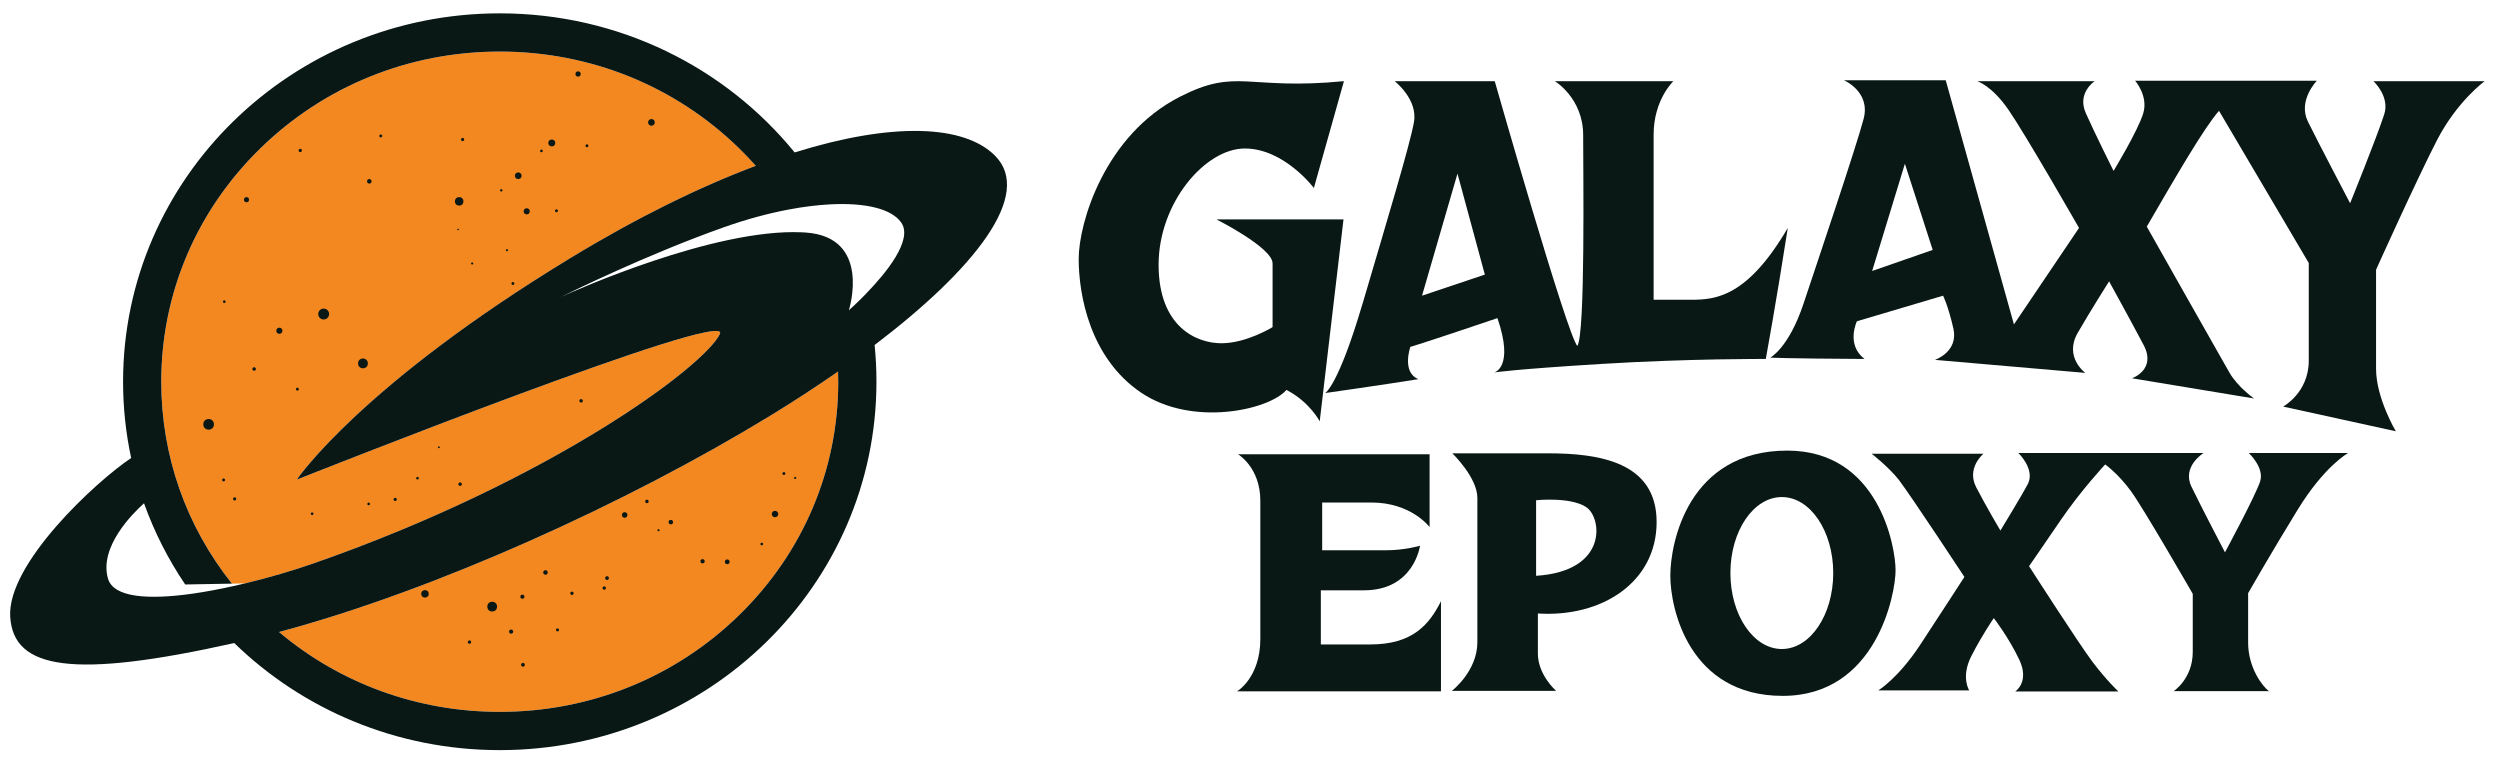 <?xml version="1.0" encoding="UTF-8"?>
<svg id="Layer_4" xmlns="http://www.w3.org/2000/svg" version="1.1" viewBox="0 0 775.57 236.41">
  <!-- Generator: Adobe Illustrator 29.7.1, SVG Export Plug-In . SVG Version: 2.1.1 Build 8)  -->
  <defs>
    <style>
      .st0 {
        fill: #f48820;
      }

      .st1 {
        fill: #091815;
      }
    </style>
  </defs>
  <path class="st1" d="M425.15,199.93h-15.39v-16.8h13.41c15.53,0,17.36-13.83,17.36-13.83,0,0-4.66,1.41-10.59,1.41h-19.76v-14.82h15.25c12.42,0,18.07,7.62,18.07,7.62v-22.59h-59.43s6.92,4.09,6.92,14.4v42.91c0,12-7.2,16.23-7.2,16.23h63.24v-27.95c-3.67,7.34-8.89,13.41-21.88,13.41Z"/>
  <path class="st1" d="M480.21,140.64h-29.65s7.76,7.48,7.76,13.83v44.75c0,9.03-7.91,15.1-7.91,15.1h32.33s-5.65-4.94-5.65-11.58v-12.42c19.9,1.27,36.84-9.74,36.84-28.37s-17.79-21.32-33.74-21.32ZM476.54,178.62v-23.43s10.59-1.13,15.53,2.12c4.94,3.25,6.92,19.9-15.53,21.32Z"/>
  <path class="st1" d="M554.46,139.79c-30.77,0-36.28,28.66-36.28,38.82s5.79,37.27,34.87,37.27,35.01-31.62,35.01-38.96-5.22-37.13-33.6-37.13ZM552.77,201.34c-8.81,0-15.95-10.55-15.95-23.57s7.14-23.57,15.95-23.57,15.95,10.55,15.95,23.57-7.14,23.57-15.95,23.57Z"/>
  <path class="st1" d="M701.2,149.23c-1.29,4.19-10.95,22.12-10.95,22.12,0,0-7.41-14.17-10.41-20.4-3.01-6.23,3.76-10.41,3.76-10.41h-57.44s5.15,4.94,3.01,9.45c-1.57,3.1-8.59,14.6-8.59,14.6,0,0-4.4-7.41-7.51-13.42-3.11-6.01,2.25-10.41,2.25-10.41h-34.68s5.26,4.08,8.48,8.16c4.4,5.9,20.29,30.06,20.29,30.06,0,0-6.66,10.31-13.63,20.93-6.98,10.63-13.1,14.28-13.1,14.28h28.23s-2.68-4.08.64-10.63c3.33-6.55,6.98-11.81,6.98-11.81,0,0,4.72,6.12,7.94,12.99,3.22,6.87-1.29,9.77-1.29,9.77h31.99s-3.76-3.54-8.05-9.23-19.65-29.63-19.65-29.63c0,0,3.65-5.26,9.88-14.39,6.23-9.13,13.74-17.18,13.74-17.18,0,0,4.08,2.9,8.05,8.37s19.11,31.78,19.11,31.78v18.04c0,8.27-5.9,12.13-5.9,12.13h29.52c-1.93-1.4-6.44-7.19-6.44-15.03v-15.35s6.98-12.24,15.35-25.87c8.37-13.63,15.67-17.61,15.67-17.61h-30.81s4.83,4.51,3.54,8.7Z"/>
  <g>
    <g>
      <path class="st0" d="M223.33,103.61c-4.77,9.99-52.47,45.59-126.56,71.34-5.86,2.03-13.2,4.22-20.79,6.04l-4.02.07c-14.22-17.86-21.92-39.67-21.92-62.63,0-27.31,10.89-53,30.67-72.33,19.84-19.41,46.24-30.1,74.34-30.1s54.5,10.69,74.34,30.1c1.77,1.73,3.48,3.51,5.09,5.34-17.28,6.48-36.71,15.96-57.66,28.7-64.26,39.08-84.13,67.76-84.74,68.66,1.93-.77,135.36-53.77,131.26-45.19Z"/>
      <path class="st0" d="M260.05,118.42c0,27.31-10.89,52.99-30.67,72.33-19.84,19.4-46.24,30.09-74.34,30.09-25.41,0-49.45-8.75-68.48-24.77,48.82-13.09,107.99-40,152.4-67.1,7.32-4.47,14.37-9.07,21.03-13.71.04,1.05.05,2.11.05,3.17Z"/>
    </g>
    <path class="st1" d="M308.67,48.28c-9.59-9.6-31.77-10.47-62.15-.99-21.42-26.3-54.43-43.15-91.48-43.15-64.54,0-116.86,51.17-116.86,114.29,0,8.11.87,16.02,2.51,23.65-11.01,7.36-38.57,32.88-37.52,49.3,1.03,16.31,19.54,19.27,69.5,8.11,21.13,20.54,50.24,33.22,82.37,33.22,64.54,0,116.86-51.17,116.86-114.28,0-3.85-.19-7.65-.57-11.4,30.81-23.4,49.44-46.65,37.34-58.74ZM72.54,181.79c-4.41.99-8.85,1.82-13.07,2.42-13.19,1.84-24.27,1.28-25.98-4.74-2.78-9.79,7.6-20.12,11.19-23.34,3.2,8.96,7.52,17.41,12.77,25.19l14.5-.26c-14.22-17.86-21.92-39.67-21.92-62.63,0-27.31,10.89-53,30.67-72.33,19.84-19.41,46.24-30.1,74.34-30.1s54.5,10.69,74.34,30.1c1.77,1.73,3.48,3.51,5.09,5.34-17.28,6.48-36.71,15.96-57.66,28.7-64.26,39.08-84.13,67.76-84.74,68.66,1.93-.77,135.36-53.77,131.26-45.19-4.77,9.99-52.47,45.59-126.56,71.34-5.86,2.03-13.2,4.22-20.79,6.04-1.14.28-2.29.55-3.44.8ZM260.05,118.42c0,27.31-10.89,52.99-30.67,72.33-19.84,19.4-46.24,30.09-74.34,30.09-25.41,0-49.45-8.75-68.48-24.77,48.82-13.09,107.99-40,152.4-67.1,7.32-4.47,14.37-9.07,21.03-13.71.04,1.05.05,2.11.05,3.17ZM268.58,91.22c-2.81,2.89-5.05,4.87-5.24,5.03.17-.57,6.99-22.66-13.34-24.11-.41-.03-.83-.05-1.25-.07-27.33-1.25-70.79,18.27-74.67,20.03,2.8-1.4,26.33-13.02,50.51-21.61,6.97-2.46,13.76-4.3,20.09-5.49,4.56-.86,8.87-1.39,12.82-1.6,10.89-.57,19.05,1.32,22.08,5.63,3.82,5.43-4.92,15.93-11.01,22.18Z"/>
    <circle class="st1" cx="76.47" cy="61.95" r=".8"/>
    <circle class="st1" cx="93.15" cy="46.68" r=".51"/>
    <circle class="st1" cx="114.57" cy="56.25" r=".7"/>
    <circle class="st1" cx="118.12" cy="42.17" r=".45"/>
    <circle class="st1" cx="142.45" cy="62.47" r="1.32"/>
    <circle class="st1" cx="143.52" cy="43.28" r=".49"/>
    <circle class="st1" cx="155.5" cy="59.05" r=".37"/>
    <circle class="st1" cx="160.77" cy="54.52" r="1.03"/>
    <circle class="st1" cx="163.4" cy="65.56" r=".95"/>
    <circle class="st1" cx="142.12" cy="71.2" r=".25"/>
    <circle class="st1" cx="146.48" cy="81.74" r=".33"/>
    <circle class="st1" cx="157.27" cy="77.62" r=".33"/>
    <circle class="st1" cx="159.12" cy="87.95" r=".45"/>
    <circle class="st1" cx="100.41" cy="97.42" r="1.69"/>
    <circle class="st1" cx="172.63" cy="65.39" r=".45"/>
    <circle class="st1" cx="167.97" cy="46.82" r=".41"/>
    <circle class="st1" cx="171.18" cy="44.35" r="1.07"/>
    <circle class="st1" cx="182.09" cy="45.22" r=".45"/>
    <circle class="st1" cx="179.34" cy="22.95" r=".82"/>
    <circle class="st1" cx="202.1" cy="37.97" r="1.03"/>
    <circle class="st1" cx="112.6" cy="112.74" r="1.52"/>
    <circle class="st1" cx="86.66" cy="102.61" r=".95"/>
    <circle class="st1" cx="69.58" cy="93.59" r=".41"/>
    <circle class="st1" cx="78.84" cy="114.47" r=".54"/>
    <circle class="st1" cx="92.26" cy="120.73" r=".45"/>
    <circle class="st1" cx="64.72" cy="131.64" r="1.65"/>
    <circle class="st1" cx="69.37" cy="148.89" r=".45"/>
    <circle class="st1" cx="72.79" cy="154.77" r=".49"/>
    <circle class="st1" cx="96.83" cy="159.38" r=".41"/>
    <circle class="st1" cx="114.37" cy="156.34" r=".41"/>
    <circle class="st1" cx="122.6" cy="154.94" r=".49"/>
    <circle class="st1" cx="129.52" cy="148.35" r=".41"/>
    <circle class="st1" cx="136.15" cy="138.76" r=".29"/>
    <circle class="st1" cx="142.74" cy="150.2" r=".54"/>
    <circle class="st1" cx="180.28" cy="124.35" r=".54"/>
    <circle class="st1" cx="193.79" cy="159.76" r=".86"/>
    <circle class="st1" cx="200.7" cy="155.56" r=".54"/>
    <circle class="st1" cx="208.11" cy="161.98" r=".7"/>
    <circle class="st1" cx="204.29" cy="164.49" r=".33"/>
    <circle class="st1" cx="217.95" cy="174.12" r=".66"/>
    <circle class="st1" cx="225.61" cy="174.29" r=".74"/>
    <circle class="st1" cx="240.43" cy="159.47" r=".99"/>
    <circle class="st1" cx="236.32" cy="168.77" r=".41"/>
    <circle class="st1" cx="243.19" cy="146.91" r=".45"/>
    <circle class="st1" cx="246.69" cy="148.27" r=".33"/>
    <circle class="st1" cx="131.84" cy="184.23" r="1.16"/>
    <circle class="st1" cx="152.69" cy="188.19" r="1.51"/>
    <circle class="st1" cx="145.64" cy="199.2" r=".52"/>
    <circle class="st1" cx="158.57" cy="195.94" r=".64"/>
    <circle class="st1" cx="162.24" cy="206.24" r=".58"/>
    <circle class="st1" cx="172.95" cy="195.41" r=".47"/>
    <circle class="st1" cx="169.22" cy="177.6" r=".7"/>
    <circle class="st1" cx="177.43" cy="184.06" r=".52"/>
    <circle class="st1" cx="187.45" cy="182.43" r=".52"/>
    <circle class="st1" cx="188.32" cy="179.34" r=".58"/>
    <circle class="st1" cx="162.06" cy="185.11" r=".64"/>
  </g>
  <path class="st1" d="M399.11,120.97c7.24,3.76,10.3,9.75,10.3,9.75l7.38-62.65h-39.4s17.4,8.77,17.4,13.64v19.77s-8.07,5.01-15.87,5.01-19.49-5.15-19.49-24.36,14.48-36.06,26.73-36.06,21.44,12.25,21.44,12.25l9.33-33.14c-30.21,2.92-33-4.32-50.96,4.87-23.28,11.91-31.33,39.12-31.33,50.26s3.48,30.77,19.35,41.49c15.87,10.72,39.68,5.43,45.11-.84Z"/>
  <path class="st1" d="M422.77,93.96c-7.66,26.03-11.69,27.98-11.69,27.98,0,0,18.66-2.65,28.96-4.32-5.29-2.09-2.51-10.02-2.51-10.02,0,0,2.78-.7,27.01-8.91,5.29,15.31-.97,16.85-.97,16.85,0,0,5.99-.97,33.41-2.65,27.43-1.67,50.82-1.53,50.82-1.53,0,0,3.34-18.24,6.82-40.65-12.53,21.44-22.41,22.28-29.93,22.28h-11.69v-51.23c0-10.86,6.13-16.57,6.13-16.57h-36.76s8.77,5.29,8.77,16.71.7,61.82-1.81,65.43c-3.2-3.48-25.62-82.14-25.62-82.14h-31.05s7.24,5.57,5.99,12.67c-1.25,7.1-8.21,30.07-15.87,56.11ZM452.15,53.86l8.49,31.33-19.49,6.54,11-37.87Z"/>
  <path class="st1" d="M736.31,25.18s5.15,4.73,3.34,10.3c-2.41,7.43-10.58,27.57-10.58,27.57,0,0-9.88-18.8-13.09-25.34s2.78-12.67,2.78-12.67h-56.39s4.18,4.73,2.51,10.16c-1.67,5.43-9.19,17.82-9.19,17.82,0,0-5.85-11.69-8.63-17.96-2.78-6.27,2.78-9.88,2.78-9.88h-36.48s4.46,1.25,9.75,8.91c5.29,7.66,21.86,36.62,21.86,36.62l-20.19,29.93-21.16-75.74h-31.6s8.35,3.48,6.13,11.97c-2.23,8.49-14.06,43.58-18.66,57.36-4.59,13.78-10.3,16.71-10.3,16.71,0,0,3.9.28,29.24.42-5.85-4.46-2.37-11.69-2.37-11.69l26.73-7.94s1.53,2.92,3.2,10.16c1.67,7.24-5.71,9.75-5.71,9.75l46.64,4.04s-6.68-4.87-2.37-12.39c3.82-6.65,9.75-16.01,9.75-16.01,0,0,6.68,12.11,10.72,19.77,4.04,7.66-3.62,10.3-3.62,10.3l37.87,6.27s-5.01-3.48-7.66-8.07c-2.65-4.59-25.62-45.25-25.62-45.25,8.84-15.22,17.79-30.72,22.41-35.92l27.84,47.2v30.35c0,9.88-7.94,14.2-7.94,14.2l34.95,7.66s-6.13-10.3-6.13-19.35v-30.77s12.67-28.12,18.93-40.24c6.27-12.11,14.76-18.24,14.76-18.24h-34.53ZM580.79,84.07l10.16-33.27,8.63,26.73-18.8,6.54Z"/>
</svg>